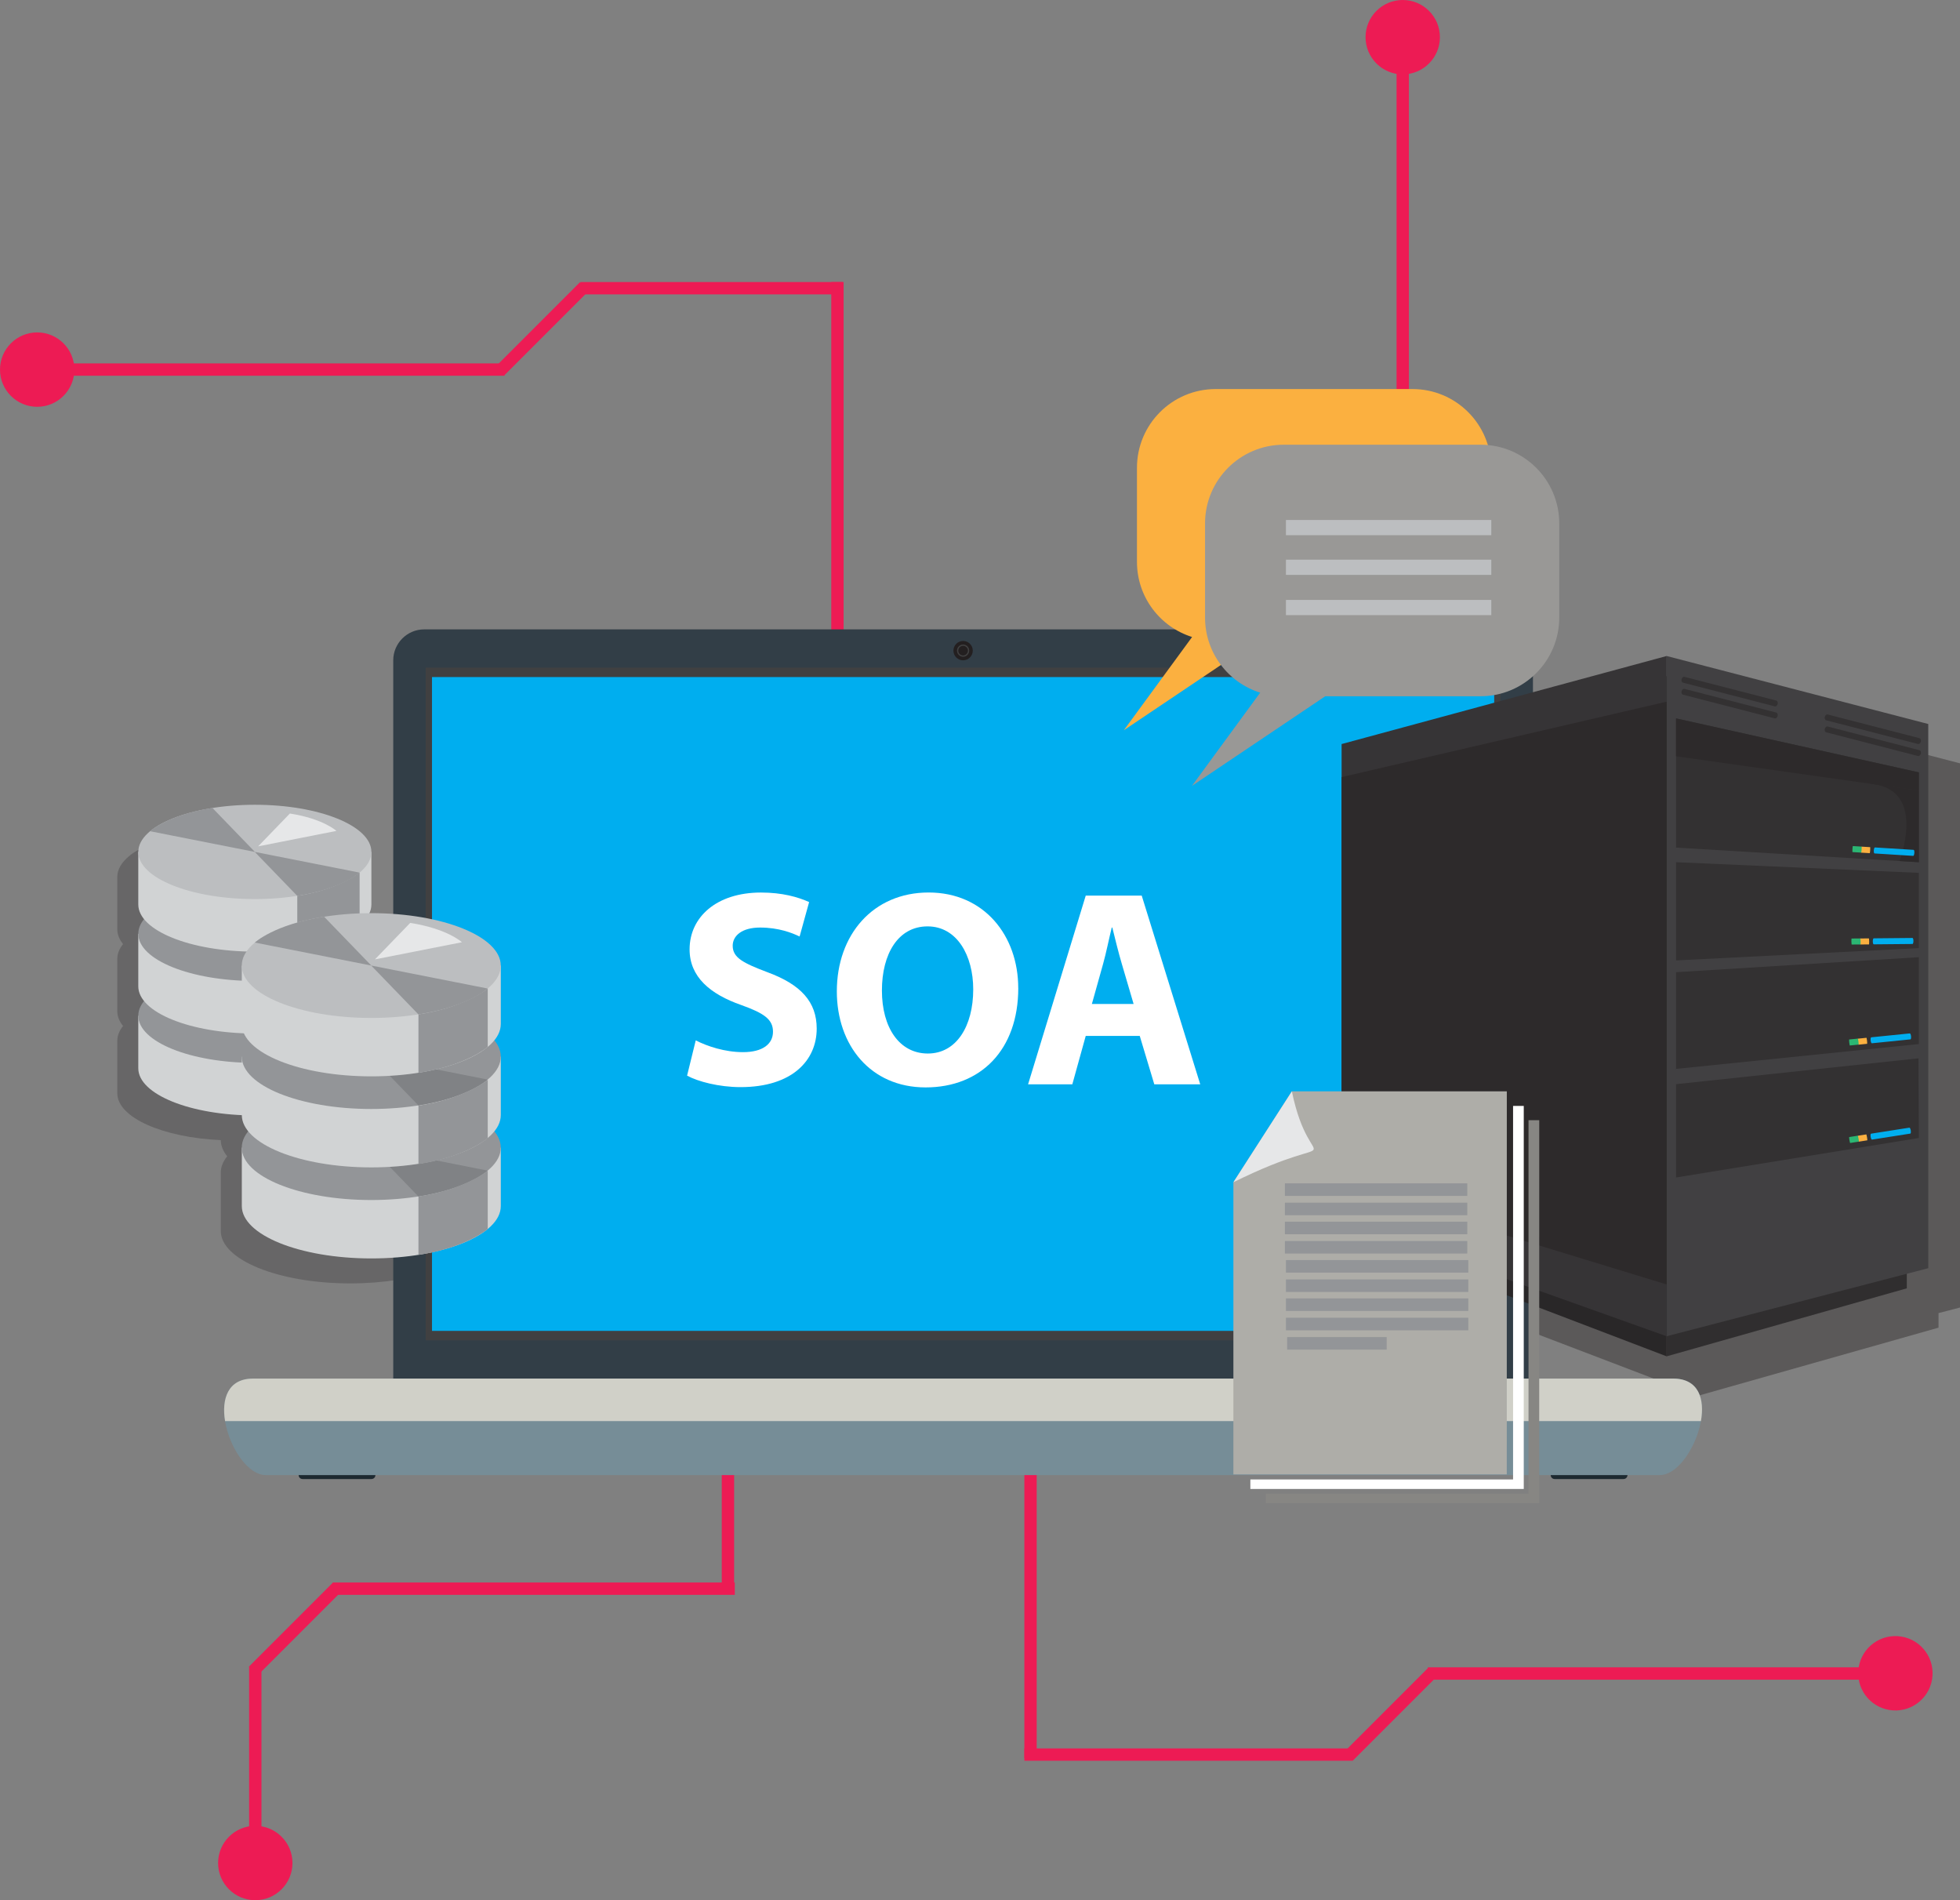<?xml version="1.0" encoding="UTF-8"?><svg id="Layer_2" xmlns="http://www.w3.org/2000/svg" viewBox="0 0 486 471.08"><rect x="0" y="0" width="486" height="471.08" fill="#808080" stroke="none"/><defs><style>.cls-1{fill:#292728;}.cls-2,.cls-3{fill:#fff;}.cls-4{fill:#1d2930;}.cls-4,.cls-3,.cls-5,.cls-6,.cls-7,.cls-8,.cls-9,.cls-10,.cls-11,.cls-12,.cls-13,.cls-14,.cls-15{fill-rule:evenodd;}.cls-16,.cls-11{fill:#939598;}.cls-17{fill:#ed1b54;}.cls-18,.cls-13{fill:#00aeef;}.cls-19,.cls-20{opacity:.4;}.cls-19,.cls-21{fill:#414042;}.cls-22{fill:#363436;}.cls-5{fill:#aeada8;}.cls-6,.cls-23{fill:#e6e7e8;}.cls-7{fill:#0095da;}.cls-8,.cls-20{fill:#231f20;}.cls-24{fill:#2d2a2b;}.cls-9{fill:#323e47;}.cls-10{fill:#878683;}.cls-25{fill:#fbb040;}.cls-12{fill:#768d97;}.cls-26{fill:#808285;}.cls-14{fill:#404041;}.cls-27{fill:#2bb673;}.cls-28{fill:#999896;}.cls-29{fill:#d1d3d4;}.cls-30{fill:#bcbec0;}.cls-15{fill:#d0d0c8;}.cls-31{fill:#333132;}.cls-32{fill:#302e2f;}</style></defs><g><g><path class="cls-17" d="M294.45,179.05v-49.72s-4.11,0-3.06,0v49.72h3.06Z"/><rect class="cls-17" x="291.38" y="129.33" width="37.06" height="3.06"/><path class="cls-17" d="M328.54,132.39l20.83-20.83s-2.91-2.91-2.16-2.16c-.79,.79-20.83,20.83-20.83,20.83l2.16,2.16Z"/></g><rect class="cls-17" x="346.29" y="17.97" width="3.06" height="93.61"/><path class="cls-17" d="M338.6,9.22c0-5.09,4.13-9.22,9.22-9.22s9.22,4.13,9.22,9.22-4.13,9.22-9.22,9.22-9.22-4.13-9.22-9.22Z"/></g><g><g><circle class="cls-17" cx="9.22" cy="91.63" r="9.22"/><path class="cls-17" d="M143.81,69.97l-20.83,20.83s2.91,2.91,2.16,2.16c.79-.79,20.83-20.83,20.83-20.83l-2.16-2.16Z"/><rect class="cls-17" x="143.91" y="69.92" width="65.01" height="3.06"/><rect class="cls-17" x="9.21" y="90.09" width="115.92" height="3.06"/></g><path class="cls-17" d="M206.12,166.93V69.92s4.11,0,3.06,0v97.01h-3.06Z"/></g><g><circle class="cls-17" cx="469.96" cy="414.8" r="9.22" transform="translate(-14.76 812.25) rotate(-80.78)"/><path class="cls-17" d="M335.47,436.46l20.83-20.83s-2.91-2.91-2.16-2.16c-.79,.79-20.83,20.83-20.83,20.83l2.16,2.16Z"/><rect class="cls-17" x="254" y="433.45" width="81.44" height="3.06"/><rect class="cls-17" x="354.04" y="413.35" width="115.92" height="3.06"/><path class="cls-17" d="M254,342.55v93.33s4.11,0,3.06,0v-93.33h-3.06Z"/></g><g><path class="cls-17" d="M178.97,345.06v49.72s4.11,0,3.06,0v-49.72h-3.06Z"/><rect class="cls-17" x="82.53" y="392.32" width="99.67" height="3.06"/><path class="cls-17" d="M82.58,392.32l-20.83,20.83s2.91,2.91,2.16,2.16c.79-.79,20.83-20.83,20.83-20.83l-2.16-2.16Z"/><rect class="cls-17" x="61.77" y="413.13" width="3.06" height="55.13"/><path class="cls-17" d="M72.52,461.86c0,5.09-4.13,9.22-9.22,9.22s-9.22-4.13-9.22-9.22,4.13-9.22,9.22-9.22,9.22,4.13,9.22,9.22Z"/></g><polygon class="cls-20" points="486 189.24 421.13 172.37 340.52 194.2 340.52 202.39 340.52 303.53 340.52 312.25 345.8 314.13 345.8 317.24 421.13 346 480.68 329.14 480.68 325.53 486 324.15 486 189.24"/><path class="cls-19" d="M86.88,232.58c-.16,0-.31,0-.47,0,.32-.7,.49-1.42,.49-2.16h0v-13.03c0-6.46-12.94-11.69-28.9-11.69-3.71,0-7.26,.28-10.53,.8h0s-.03,0-.04,0c-.02,0-.04,0-.06,0-2.52,.4-4.7,.91-6.55,1.47-2.96,.89-5.49,2-7.44,3.27-.03,.02-.06,.04-.09,.06,0,0-.01,0-.02,.01-.86,.56-1.26,.94-1.26,.94h0c-1.87,1.55-2.92,3.29-2.92,5.13v13.03c0,1.27,.5,2.49,1.43,3.64-.93,1.15-1.43,2.37-1.43,3.64v13.03c0,1.27,.5,2.49,1.43,3.64-.93,1.15-1.43,2.37-1.43,3.64v13.03c0,6.01,11.22,10.97,25.66,11.62,.01,1.4,.57,2.74,1.59,4.01-1.03,1.27-1.59,2.63-1.59,4.04v14.48c0,7.18,14.38,12.99,32.11,12.99,4.13,0,8.07-.32,11.7-.89h0s4.06-.5,8.67-2.06c3.42-1.14,6.25-2.55,8.27-4.16,.08-.06,.15-.12,.23-.18h0c2.08-1.73,3.24-3.66,3.24-5.7h0v-14.48c0-1.41-.56-2.77-1.59-4.04,1.03-1.27,1.59-2.63,1.59-4.05h0v-14.48c0-1.41-.56-2.77-1.59-4.04,1.03-1.27,1.59-2.63,1.59-4.04h0v-14.48c0-7.18-14.38-12.99-32.11-12.99Z"/><g><path class="cls-4" d="M75.03,364.71h17.08c.54,0,.98,.44,.98,.98h0c0,.54-.44,.98-.98,.98h-17.08c-.54,0-.98-.44-.98-.98h0c0-.54,.44-.98,.98-.98h0Z"/><path class="cls-4" d="M385.49,364.71h17.08c.54,0,.98,.44,.98,.98h0c0,.54-.44,.98-.98,.98h-17.08c-.54,0-.98-.44-.98-.98h0c0-.54,.44-.98,.98-.98h0Z"/><path class="cls-9" d="M105.17,156.02H372.45c4.21,0,7.66,3.45,7.66,7.66v179.01c0,4.21-3.45,7.66-7.66,7.66H105.17c-4.21,0-7.66-3.45-7.66-7.66V163.69c0-4.21,3.45-7.66,7.66-7.66h0Z"/><path class="cls-14" d="M372.06,332.28H105.56V165.51H372.06v166.78h0Z"/><path class="cls-13" d="M370.5,329.94H107.12V167.85H370.5v162.08h0Z"/><path class="cls-12" d="M65.91,365.69H411.58c8.23,0,17-23.92,3.31-23.92H62.73c-13.56,0-5.19,23.92,3.17,23.92h0Z"/><path class="cls-15" d="M421.76,352.31c.98-5.47-.56-10.54-6.87-10.54H62.73c-6.24,0-7.83,5.07-6.92,10.54H421.76Z"/><path class="cls-8" d="M238.81,158.9c1.33,0,2.4,1.08,2.4,2.4s-1.08,2.4-2.4,2.4-2.4-1.08-2.4-2.4,1.08-2.4,2.4-2.4h0Z"/><path class="cls-14" d="M238.81,159.79c.84,0,1.51,.68,1.51,1.51s-.68,1.51-1.51,1.51-1.51-.68-1.51-1.51,.68-1.51,1.51-1.51h0Z"/><path class="cls-8" d="M238.81,160.1c.66,0,1.2,.54,1.2,1.2s-.54,1.2-1.2,1.2-1.2-.54-1.2-1.2,.54-1.2,1.2-1.2h0Z"/><path class="cls-7" d="M359.93,342.5h0c.4,0,.72,.32,.72,.72v3.37c0,.4-.32,.72-.72,.72h0c-.4,0-.72-.32-.72-.72v-3.37c0-.4,.32-.72,.72-.72h0Z"/><path class="cls-7" d="M363.77,342.5h0c.4,0,.72,.32,.72,.72v3.37c0,.4-.32,.72-.72,.72h0c-.4,0-.72-.32-.72-.72v-3.37c0-.4,.32-.72,.72-.72h0Z"/><path class="cls-7" d="M367.62,342.5h0c.4,0,.72,.32,.72,.72v3.37c0,.4-.32,.72-.72,.72h0c-.4,0-.72-.32-.72-.72v-3.37c0-.4,.32-.72,.72-.72h0Z"/></g><g><polygon class="cls-32" points="472.81 184.48 472.81 319.39 413.26 336.25 413.26 167.62 472.81 184.48"/><polygon class="cls-1" points="337.93 189.45 337.93 307.5 413.26 336.25 413.26 167.62 337.93 189.45"/><polygon class="cls-21" points="478.13 179.49 478.13 314.4 413.26 331.27 413.26 162.63 478.13 179.49"/><polygon class="cls-22" points="332.66 184.46 332.66 302.51 413.26 331.27 413.26 162.63 332.66 184.46"/><path class="cls-31" d="M440.78,174.53c-.1,.4-.43,.66-.72,.58l-22.75-5.87c-.3-.08-.45-.46-.35-.86h0c.1-.4,.43-.66,.72-.58l22.75,5.87c.3,.08,.45,.46,.35,.86h0Z"/><path class="cls-31" d="M440.78,177.51c-.1,.4-.43,.66-.72,.58l-22.75-5.87c-.3-.08-.45-.46-.35-.86h0c.1-.4,.43-.66,.72-.58l22.75,5.87c.3,.08,.45,.46,.35,.86h0Z"/><path class="cls-31" d="M476.29,183.86c-.1,.4-.43,.66-.72,.58l-22.75-5.87c-.3-.08-.45-.46-.35-.86h0c.1-.4,.43-.66,.72-.58l22.75,5.87c.3,.08,.45,.46,.35,.86h0Z"/><path class="cls-31" d="M476.29,186.84c-.1,.4-.43,.66-.72,.58l-22.75-5.87c-.3-.08-.45-.46-.35-.86h0c.1-.4,.43-.66,.72-.58l22.75,5.87c.3,.08,.45,.46,.35,.86h0Z"/><g><polygon class="cls-31" points="475.8 191.48 475.8 213.75 415.59 210.13 415.59 178.1 475.8 191.48"/><path class="cls-24" d="M464.63,194.42c13.09,1.85,6.35,19.04,6.35,19.04l4.82,.29v-17.75s-17.21-2.69-11.18-1.58Z"/><polygon class="cls-24" points="475.8 191.48 475.8 196 415.59 187.49 415.59 178.1 475.8 191.48"/><path class="cls-18" d="M474.68,211.45c-.03,.41-.15,.74-.27,.73l-9.6-.6c-.13,0-.21-.35-.18-.76h0c.03-.41,.15-.74,.27-.73l9.6,.6c.13,0,.21,.35,.18,.76h0Z"/><path class="cls-25" d="M463.73,210.77c-.03,.41-.07,.74-.1,.74l-2.17-.13s-.03-.34,0-.75h0c.03-.41,.07-.74,.1-.74l2.17,.13s.03,.34,0,.75h0Z"/><path class="cls-27" d="M461.6,210.63c-.03,.41-.07,.74-.1,.74l-2.17-.13s-.03-.34,0-.75h0c.03-.41,.07-.74,.1-.74l2.17,.13s.03,.34,0,.75h0Z"/></g><polygon class="cls-31" points="415.59 213.75 415.59 238.1 475.8 235.05 475.8 216.39 415.59 213.75"/><path class="cls-18" d="M474.45,233.27c0,.41-.09,.75-.22,.75l-9.62,.09c-.13,0-.23-.33-.23-.74h0c0-.41,.09-.75,.22-.75l9.62-.09c.13,0,.23,.33,.23,.74h0Z"/><path class="cls-25" d="M463.48,233.38c0,.41-.02,.74-.04,.75l-2.18,.02s-.05-.33-.06-.74h0c0-.41,.02-.74,.04-.75l2.18-.02s.05,.33,.06,.74h0Z"/><path class="cls-27" d="M461.35,233.39c0,.41-.02,.74-.04,.75l-2.18,.02s-.05-.33-.06-.74h0c0-.41,.02-.74,.04-.75l2.18-.02s.05,.33,.06,.74h0Z"/><polygon class="cls-31" points="415.59 241.02 415.59 264.99 475.8 258.83 475.8 237.3 415.59 241.02"/><path class="cls-18" d="M473.86,256.91c.04,.41-.03,.75-.15,.76l-9.57,.97c-.12,.01-.26-.31-.3-.72h0c-.04-.41,.03-.75,.15-.76l9.57-.97c.12-.01,.26,.31,.3,.72h0Z"/><path class="cls-25" d="M462.95,258.02c.04,.41,.05,.74,.02,.75l-2.17,.22s-.08-.33-.13-.74h0c-.04-.41-.05-.74-.02-.75l2.17-.22s.08,.33,.13,.74h0Z"/><path class="cls-27" d="M460.82,258.22c.04,.41,.05,.74,.02,.75l-2.17,.22s-.08-.33-.13-.74h0c-.04-.41-.05-.74-.02-.75l2.17-.22s.08,.33,.13,.74h0Z"/><polygon class="cls-31" points="415.6 268.78 415.6 291.91 475.8 282.12 475.71 262.37 415.6 268.78"/><path class="cls-18" d="M473.79,280.26c.06,.41,.02,.75-.11,.77l-9.5,1.49c-.12,.02-.28-.29-.34-.7h0c-.06-.41-.01-.75,.11-.77l9.5-1.49c.12-.02,.28,.29,.34,.7h0Z"/><path class="cls-25" d="M462.95,281.96c.06,.41,.09,.74,.06,.74l-2.15,.34s-.1-.32-.17-.73h0c-.06-.41-.09-.74-.06-.74l2.15-.34s.1,.32,.17,.73h0Z"/><path class="cls-27" d="M460.84,282.28c.06,.41,.09,.74,.06,.74l-2.15,.34s-.1-.32-.17-.73h0c-.06-.41-.09-.74-.06-.74l2.15-.34s.1,.32,.17,.73h0Z"/><polygon class="cls-24" points="332.66 192.65 332.66 293.79 413.26 318.43 413.26 173.95 332.66 192.65"/><g><polygon class="cls-5" points="373.62 365.52 305.83 365.52 305.83 293.09 320.33 270.55 373.63 270.55 373.62 365.52 373.62 365.52"/><path class="cls-6" d="M305.83,293.09c28.92-14.28,19.2,.33,14.5-22.54l-14.5,22.54h0Z"/><polygon class="cls-3" points="377.83 369.13 310.04 369.13 310.04 366.77 375.18 366.77 375.18 274.17 377.83 274.17 377.83 369.13 377.83 369.13"/><polygon class="cls-10" points="381.66 372.68 313.87 372.68 313.87 370.31 379.01 370.31 379.01 277.71 381.67 277.71 381.66 372.68 381.66 372.68"/><polygon class="cls-11" points="364.08 321.89 318.86 321.89 318.86 325 364.08 325 364.08 321.89 364.08 321.89"/><polygon class="cls-11" points="364.08 326.68 318.86 326.68 318.86 329.8 364.08 329.8 364.08 326.68 364.08 326.68"/><polygon class="cls-11" points="343.84 331.47 319.16 331.47 319.16 334.59 343.84 334.59 343.84 331.47 343.84 331.47"/><polygon class="cls-11" points="364.08 312.39 318.86 312.39 318.86 315.5 364.08 315.5 364.08 312.39 364.08 312.39"/><polygon class="cls-11" points="364.08 317.18 318.86 317.18 318.86 320.29 364.08 320.29 364.08 317.18 364.08 317.18"/><polygon class="cls-11" points="363.83 302.87 318.6 302.87 318.6 305.98 363.83 305.98 363.83 302.87 363.83 302.87"/><polygon class="cls-11" points="363.83 307.66 318.6 307.66 318.6 310.77 363.83 310.77 363.83 307.66 363.83 307.66"/><polygon class="cls-11" points="363.83 293.36 318.6 293.36 318.6 296.48 363.83 296.48 363.83 293.36 363.83 293.36"/><polygon class="cls-11" points="363.83 298.15 318.6 298.15 318.6 301.27 363.83 301.27 363.83 298.15 363.83 298.15"/></g></g><g><path class="cls-2" d="M172.51,257.92c2.85,1.46,7.22,2.92,11.73,2.92,4.86,0,7.43-2.01,7.43-5.07s-2.22-4.58-7.84-6.6c-7.78-2.71-12.84-7.01-12.84-13.81,0-7.98,6.66-14.09,17.7-14.09,5.28,0,9.16,1.11,11.94,2.36l-2.36,8.54c-1.87-.9-5.21-2.22-9.79-2.22s-6.8,2.08-6.8,4.51c0,2.99,2.64,4.3,8.68,6.59,8.26,3.05,12.15,7.36,12.15,13.95,0,7.84-6.04,14.51-18.88,14.51-5.35,0-10.62-1.39-13.26-2.85l2.15-8.75Z"/><path class="cls-2" d="M252.49,244.94c0,15.34-9.3,24.64-22.98,24.64s-22.01-10.48-22.01-23.81c0-14.02,8.96-24.51,22.77-24.51s22.21,10.76,22.21,23.67Zm-33.81,.62c0,9.16,4.3,15.62,11.39,15.62s11.25-6.8,11.25-15.9c0-8.4-4.03-15.62-11.32-15.62s-11.32,6.8-11.32,15.9Z"/><path class="cls-2" d="M269.22,256.81l-3.33,12.01h-10.97l14.3-46.79h13.88l14.51,46.79h-11.39l-3.61-12.01h-13.4Zm11.87-7.91l-2.92-9.93c-.83-2.78-1.67-6.25-2.36-9.02h-.14c-.69,2.78-1.39,6.32-2.15,9.02l-2.78,9.93h10.34Z"/></g><g><g><g><path class="cls-29" d="M92.09,251.81v13.03h0c0,6.46-12.94,11.69-28.9,11.69s-28.9-5.23-28.9-11.69v-13.03h57.8Z"/><path class="cls-16" d="M34.29,251.81c0,6.46,12.94,11.69,28.9,11.69s28.9-5.23,28.9-11.69-12.94-11.69-28.9-11.69-28.9,5.23-28.9,11.69Z"/><path class="cls-26" d="M63.19,251.81l25.98,5.13s-4.35,4.04-15.46,5.77l-10.53-10.89Z"/></g><g><path class="cls-29" d="M92.09,231.5v13.03h0c0,6.46-12.94,11.69-28.9,11.69s-28.9-5.23-28.9-11.69v-13.03h57.8Z"/><path class="cls-16" d="M34.29,231.5c0,6.46,12.94,11.69,28.9,11.69s28.9-5.23,28.9-11.69-12.94-11.69-28.9-11.69-28.9,5.23-28.9,11.69Z"/><path class="cls-26" d="M63.19,231.5l25.98,5.13s-4.35,4.04-15.46,5.77l-10.53-10.89Z"/></g><g><path class="cls-29" d="M92.09,211.2v13.03h0c0,6.46-12.94,11.69-28.9,11.69s-28.9-5.23-28.9-11.69v-13.03h57.8Z"/><path class="cls-30" d="M34.29,211.2c0,6.46,12.94,11.69,28.9,11.69s28.9-5.23,28.9-11.69-12.94-11.69-28.9-11.69-28.9,5.23-28.9,11.69Z"/></g><path class="cls-16" d="M63.19,211.2l25.98,5.13s-4.35,4.04-15.46,5.77l-10.53-10.89Z"/><path class="cls-16" d="M89.17,216.32s-4.99,4.18-15.46,5.77v13.03s9.71-1.21,15.46-5.77v-13.03Z"/><path class="cls-16" d="M89.17,236.68s-4.99,4.18-15.46,5.77v13.03s9.71-1.21,15.46-5.77v-13.03Z"/><path class="cls-16" d="M89.17,256.95s-4.99,4.18-15.46,5.77v13.03s9.71-1.21,15.46-5.77v-13.03Z"/><path class="cls-16" d="M63.19,211.2l-25.98-5.13s4.35-4.04,15.46-5.77l10.53,10.89Z"/><path class="cls-23" d="M64.02,209.82l19.4-3.83s-3.25-3.02-11.54-4.31l-7.86,8.13Z"/></g><g><g><path class="cls-29" d="M124.18,284.51v14.48h0c0,7.18-14.38,12.99-32.11,12.99s-32.11-5.82-32.11-12.99v-14.48H124.18Z"/><path class="cls-16" d="M59.95,284.51c0,7.18,14.38,12.99,32.11,12.99s32.11-5.82,32.11-12.99-14.38-12.99-32.11-12.99-32.11,5.82-32.11,12.99Z"/><path class="cls-26" d="M92.06,284.51l28.87,5.7s-4.84,4.49-17.18,6.41l-11.7-12.1Z"/></g><g><path class="cls-29" d="M124.18,261.94v14.48h0c0,7.18-14.38,12.99-32.11,12.99s-32.11-5.82-32.11-12.99v-14.48H124.18Z"/><path class="cls-16" d="M59.95,261.94c0,7.17,14.38,12.99,32.11,12.99s32.11-5.82,32.11-12.99-14.38-12.99-32.11-12.99-32.11,5.82-32.11,12.99Z"/><path class="cls-26" d="M92.06,261.94l28.87,5.7s-4.84,4.49-17.18,6.41l-11.7-12.1Z"/></g><g><path class="cls-29" d="M124.18,239.37v14.48h0c0,7.18-14.38,12.99-32.11,12.99s-32.11-5.82-32.11-12.99v-14.48H124.18Z"/><path class="cls-30" d="M59.95,239.37c0,7.18,14.38,12.99,32.11,12.99s32.11-5.82,32.11-12.99-14.38-12.99-32.11-12.99-32.11,5.82-32.11,12.99Z"/></g><path class="cls-16" d="M92.06,239.37l28.87,5.7s-4.84,4.49-17.18,6.41l-11.7-12.1Z"/><path class="cls-16" d="M120.94,245.07s-5.54,4.64-17.18,6.41v14.48s10.79-1.35,17.18-6.41v-14.48Z"/><path class="cls-16" d="M120.94,267.69s-5.54,4.64-17.18,6.41v14.48s10.79-1.35,17.18-6.41v-14.48Z"/><path class="cls-16" d="M120.94,290.21s-5.54,4.64-17.18,6.41v14.48s10.79-1.35,17.18-6.41v-14.48Z"/><path class="cls-16" d="M92.06,239.37l-28.87-5.7s4.84-4.49,17.17-6.41l11.7,12.1Z"/><path class="cls-23" d="M92.98,237.84l21.56-4.25s-3.61-3.36-12.83-4.79l-8.74,9.04Z"/></g></g><g><path class="cls-25" d="M350.25,96.45h-48.81c-10.78,0-19.52,8.74-19.52,19.52v23.32c0,8.75,5.75,16.15,13.67,18.63h0l-16.93,23.12,33.08-22.23h38.5c10.78,0,19.52-8.74,19.52-19.52v-23.32c0-10.78-8.74-19.52-19.52-19.52Z"/><path class="cls-28" d="M367.12,110.25h-48.8c-10.78,0-19.52,8.74-19.52,19.52v23.32c0,8.75,5.75,16.15,13.67,18.63h0l-16.93,23.12,33.07-22.23h38.5c10.78,0,19.52-8.74,19.52-19.52v-23.32c0-10.78-8.74-19.52-19.52-19.52Z"/><rect class="cls-30" x="318.86" y="148.73" width="50.92" height="3.77"/><rect class="cls-30" x="318.86" y="128.91" width="50.92" height="3.77"/><rect class="cls-30" x="318.86" y="138.75" width="50.92" height="3.77"/></g></svg>